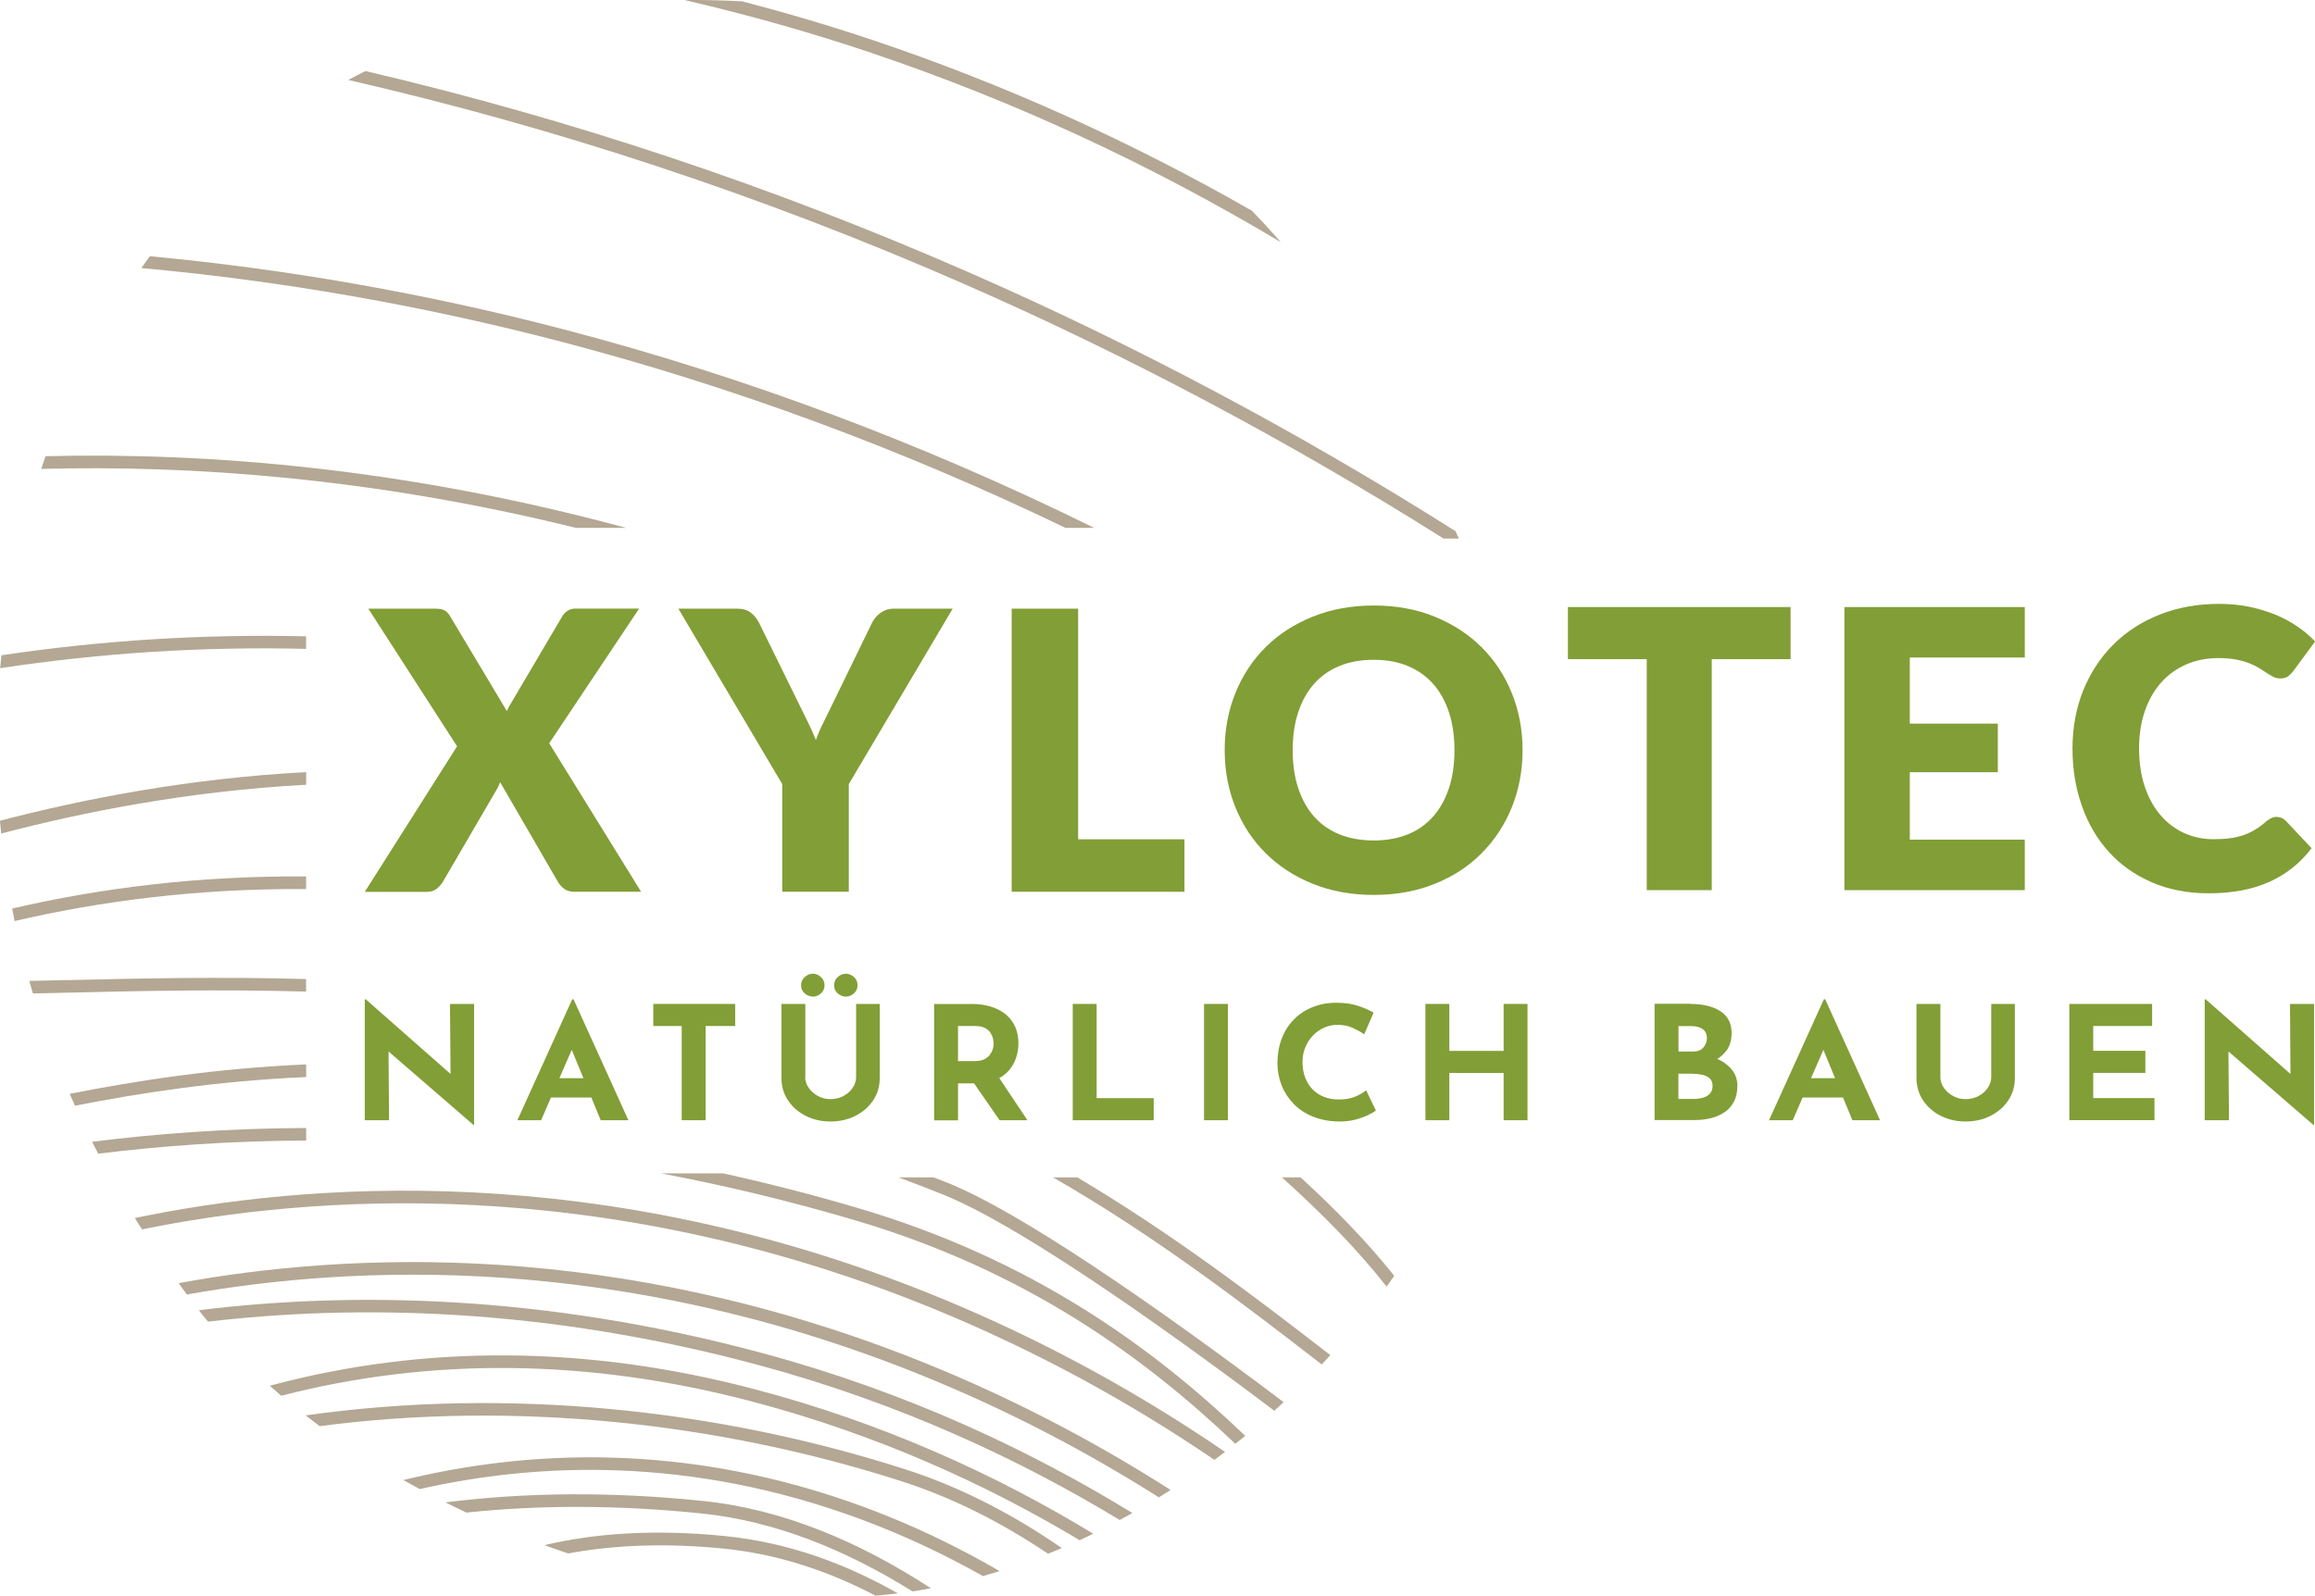 <svg xmlns="http://www.w3.org/2000/svg" id="Ebene_2" viewBox="0 0 256.7 176.98"><defs><style>.cls-1{fill:#b4a793;}.cls-2{fill:#829e36;}</style></defs><g id="Ebene_1-2"><path class="cls-2" d="m50.68,82.77l-9.84-15.26h7.38c.48,0,.83.06,1.06.18.23.12.43.33.6.61l6.33,10.58c.07-.19.16-.37.25-.54s.2-.35.32-.54l5.54-9.4c.36-.6.86-.9,1.48-.9h7.07l-9.97,14.94,10.19,16.47h-7.38c-.48,0-.87-.11-1.17-.34-.3-.23-.54-.5-.71-.82l-6.37-10.99c-.12.32-.25.59-.39.82l-5.93,10.17c-.17.3-.41.57-.7.81-.29.24-.65.36-1.09.36h-6.9l10.23-16.14Z"></path><path class="cls-2" d="m94.12,86.97v11.94h-7.38v-11.94l-11.52-19.46h6.5c.64,0,1.15.15,1.53.44.38.29.68.67.92,1.13l4.49,9.14c.36.73.7,1.41,1,2.03.31.62.57,1.23.81,1.83.22-.62.48-1.24.79-1.85s.63-1.29.98-2l4.45-9.14c.09-.19.21-.37.36-.56.15-.19.33-.36.52-.51.2-.15.42-.27.68-.37.25-.09.53-.14.84-.14h6.55l-11.52,19.46Z"></path><path class="cls-2" d="m119.56,93.09h11.78v5.82h-19.16v-31.4h7.37v25.58Z"></path><path class="cls-2" d="m168.83,83.2c0,2.27-.4,4.38-1.19,6.34-.79,1.95-1.91,3.65-3.35,5.1s-3.17,2.58-5.2,3.39c-2.03.82-4.28,1.23-6.75,1.23s-4.73-.41-6.76-1.23c-2.04-.82-3.78-1.95-5.23-3.39-1.45-1.44-2.57-3.14-3.36-5.1-.79-1.95-1.19-4.07-1.19-6.34s.4-4.38,1.19-6.34c.79-1.95,1.91-3.65,3.36-5.09,1.45-1.44,3.19-2.56,5.23-3.38,2.04-.82,4.29-1.23,6.76-1.23s4.72.41,6.75,1.24c2.03.83,3.77,1.96,5.2,3.39,1.44,1.44,2.56,3.13,3.35,5.09.79,1.95,1.19,4.06,1.19,6.31Zm-7.55,0c0-1.55-.2-2.95-.61-4.19-.41-1.24-.99-2.3-1.76-3.16-.76-.86-1.7-1.52-2.8-1.98-1.11-.46-2.36-.69-3.78-.69s-2.7.23-3.81.69c-1.11.46-2.05,1.12-2.81,1.98-.76.86-1.35,1.91-1.76,3.16-.41,1.24-.61,2.64-.61,4.19s.2,2.97.61,4.21.99,2.29,1.76,3.16c.77.86,1.7,1.52,2.81,1.97s2.38.68,3.81.68,2.67-.23,3.78-.68,2.04-1.11,2.8-1.97c.76-.86,1.35-1.91,1.76-3.16s.61-2.65.61-4.21Z"></path><path class="cls-2" d="m52.5,124.77l-10.21-8.83.79.42.06,7.89h-2.69v-13.41h.11l9.99,8.8-.59-.25-.06-8.04h2.67v13.43h-.07Z"></path><path class="cls-2" d="m57.37,124.25l6.08-13.41h.15l6.08,13.41h-3.07l-3.88-9.43,1.92-1.26-4.65,10.69h-2.62Zm4.15-4.66h4.05l.93,2.14h-5.8l.82-2.14Z"></path><path class="cls-2" d="m72.44,111.35h9.08v2.45h-3.28v10.45h-2.65v-10.45h-3.15v-2.45Z"></path><path class="cls-2" d="m89.28,119.48c0,.41.13.8.39,1.17.25.37.59.68,1.02.91.42.23.88.35,1.38.35.55,0,1.04-.12,1.46-.35.43-.23.77-.54,1.02-.91.25-.37.38-.77.38-1.17v-8.13h2.62v8.19c0,.95-.24,1.79-.73,2.51-.49.73-1.15,1.3-1.98,1.72-.83.42-1.75.62-2.76.62s-1.91-.21-2.73-.62c-.82-.41-1.48-.99-1.97-1.72-.49-.73-.73-1.57-.73-2.51v-8.19h2.65v8.13Zm-.04-11.12c.27-.24.58-.36.91-.36.3,0,.6.12.87.36.28.24.41.55.41.92s-.14.68-.41.91c-.27.23-.56.35-.87.35-.33,0-.63-.12-.91-.35-.28-.23-.41-.54-.41-.91s.14-.68.41-.92Zm3.66,0c.27-.24.57-.36.91-.36.3,0,.59.12.87.36.28.24.41.55.41.92s-.14.68-.41.91c-.27.23-.56.35-.87.35-.33,0-.63-.12-.91-.35-.28-.23-.41-.54-.41-.91s.14-.68.41-.92Z"></path><path class="cls-2" d="m107.65,111.35c.84,0,1.59.1,2.25.31s1.21.5,1.66.88c.44.38.78.84,1.02,1.37.23.53.35,1.13.35,1.8,0,.53-.08,1.05-.25,1.58-.17.53-.43,1.01-.81,1.44-.37.43-.86.78-1.47,1.04-.61.26-1.37.39-2.27.39h-1.9v4.1h-2.65v-12.9h4.08Zm.46,6.34c.4,0,.74-.06,1.01-.19.27-.13.48-.29.63-.49.15-.2.26-.41.33-.62.07-.22.1-.42.1-.6,0-.14-.02-.32-.06-.54-.04-.22-.13-.43-.27-.66-.13-.22-.34-.41-.61-.56-.27-.15-.64-.23-1.11-.23h-1.9v3.89h1.88Zm2.49,1.58l3.33,4.98h-3.09l-3.4-4.91,3.17-.07Z"></path><path class="cls-2" d="m118.95,111.35h2.65v10.45h6.33v2.45h-8.98v-12.9Z"></path><path class="cls-2" d="m133.51,111.35h2.65v12.9h-2.65v-12.9Z"></path><path class="cls-2" d="m152.57,123.18c-.15.12-.42.27-.81.47-.4.2-.88.37-1.45.53-.57.15-1.21.22-1.9.21-1.06-.02-2.01-.21-2.85-.55-.83-.34-1.54-.81-2.12-1.41-.58-.6-1.02-1.28-1.33-2.05-.3-.77-.46-1.59-.46-2.47,0-.98.16-1.88.47-2.7.31-.82.76-1.53,1.34-2.12.58-.6,1.27-1.06,2.08-1.38.8-.33,1.7-.49,2.67-.49.9,0,1.7.12,2.4.35.7.23,1.26.49,1.7.75l-1.04,2.4c-.3-.22-.71-.45-1.22-.69-.51-.24-1.09-.36-1.75-.36-.51,0-1,.1-1.47.31-.47.21-.88.49-1.24.87s-.64.81-.85,1.31c-.21.5-.31,1.04-.31,1.62,0,.62.09,1.19.28,1.7.19.51.46.96.81,1.32.35.37.78.65,1.27.85.49.2,1.05.3,1.67.3.72,0,1.34-.11,1.85-.33.51-.22.9-.46,1.17-.7l1.1,2.28Z"></path><path class="cls-2" d="m169.38,111.35v12.9h-2.65v-5.24h-6.02v5.24h-2.65v-12.9h2.65v5.21h6.02v-5.21h2.65Z"></path><path class="cls-2" d="m187.42,111.35c1.4,0,2.52.27,3.35.81.83.54,1.24,1.35,1.24,2.43,0,.79-.2,1.46-.61,1.99-.41.53-.96.93-1.67,1.19s-1.5.39-2.41.39l-.42-1.37c1.11,0,2.1.15,2.96.44.86.29,1.54.71,2.04,1.25.5.54.75,1.19.75,1.95,0,.7-.13,1.29-.39,1.78-.26.49-.62.88-1.06,1.17-.45.3-.95.51-1.51.65-.56.13-1.14.2-1.74.2h-4.48v-12.9h3.95Zm.31,5.28c.52,0,.91-.15,1.16-.46.25-.3.38-.65.38-1.03,0-.44-.16-.78-.47-1s-.73-.33-1.25-.33h-1.43v2.82h1.61Zm.09,5.26c.39,0,.74-.05,1.06-.15.32-.1.57-.26.75-.47.18-.22.27-.49.27-.82,0-.37-.11-.66-.33-.85-.22-.19-.5-.33-.85-.4s-.71-.11-1.09-.11h-1.52v2.8h1.7Z"></path><path class="cls-2" d="m196.16,124.25l6.08-13.41h.15l6.08,13.41h-3.07l-3.88-9.43,1.92-1.26-4.65,10.69h-2.62Zm4.15-4.66h4.04l.93,2.14h-5.8l.82-2.14Z"></path><path class="cls-2" d="m215.16,119.48c0,.41.13.8.38,1.17.26.37.6.68,1.02.91.42.23.88.35,1.38.35.55,0,1.04-.12,1.46-.35.43-.23.77-.54,1.02-.91.25-.37.38-.77.38-1.17v-8.13h2.62v8.19c0,.95-.24,1.79-.73,2.51-.49.73-1.15,1.3-1.98,1.72-.83.42-1.75.62-2.76.62s-1.91-.21-2.74-.62c-.82-.41-1.48-.99-1.97-1.72-.49-.73-.73-1.57-.73-2.51v-8.19h2.65v8.13Z"></path><path class="cls-2" d="m229.45,111.35h9.19v2.45h-6.53v2.75h5.78v2.45h-5.78v2.79h6.79v2.45h-9.44v-12.9Z"></path><path class="cls-2" d="m256.52,124.77l-10.21-8.83.79.42.06,7.89h-2.69v-13.41h.11l9.99,8.8-.59-.25-.05-8.04h2.67v13.43h-.07Z"></path><path class="cls-2" d="m198.55,67.33v5.78h-8.74v25.62h-7.21v-25.62h-8.74v-5.78h24.69Z"></path><path class="cls-2" d="m224.52,67.33v5.6h-12.75v7.33h9.76v5.39h-9.76v7.48h12.75v5.6h-20v-31.4h20Z"></path><path class="cls-2" d="m252.46,90.61c.17,0,.34.03.51.1.17.06.33.18.49.33l2.86,3.04c-1.25,1.65-2.82,2.9-4.7,3.74-1.88.84-4.11,1.26-6.68,1.26-2.36,0-4.47-.41-6.34-1.22-1.87-.81-3.45-1.93-4.75-3.36-1.3-1.43-2.3-3.12-2.99-5.09-.7-1.96-1.05-4.09-1.05-6.39s.4-4.49,1.19-6.45c.8-1.96,1.91-3.65,3.34-5.08s3.14-2.53,5.13-3.32c1.99-.79,4.18-1.19,6.59-1.19,1.16,0,2.26.1,3.29.31,1.03.21,1.99.5,2.89.86s1.72.8,2.47,1.31c.75.51,1.42,1.07,2,1.69l-2.43,3.3c-.16.2-.34.38-.55.55-.21.17-.51.25-.9.25-.26,0-.5-.06-.73-.17s-.47-.25-.72-.42-.54-.35-.84-.54c-.31-.19-.67-.37-1.09-.54s-.91-.31-1.47-.42c-.56-.11-1.22-.17-1.97-.17-1.31,0-2.5.23-3.58.7-1.08.47-2.01,1.14-2.78,2-.77.87-1.38,1.92-1.81,3.16-.43,1.24-.65,2.62-.65,4.16s.22,3.04.65,4.29,1.02,2.3,1.77,3.16c.75.85,1.62,1.51,2.61,1.95s2.06.67,3.2.67c.65,0,1.25-.03,1.79-.1.54-.06,1.04-.18,1.5-.33.46-.16.9-.36,1.32-.61.42-.25.84-.56,1.27-.94.17-.14.35-.26.55-.36.2-.09.4-.14.62-.14Z"></path><path class="cls-1" d="m142.35,155.53c-14.4-10.87-29.3-21.14-37.26-24.33-.53-.21-1.04-.4-1.57-.61h-3.88c1.63.61,3.27,1.24,4.92,1.9,7.85,3.15,22.51,13.25,36.74,23.98.35-.31.7-.63,1.04-.95Z"></path><path class="cls-1" d="m147.52,150.31c-8.16-6.32-17.44-13.41-28.06-19.72h-2.69c11.14,6.4,20.83,13.81,29.79,20.75.32-.34.64-.68.95-1.03Z"></path><path class="cls-1" d="m144.22,130.59h-2.07c4.45,4.01,8.4,8.02,11.6,12.11.29-.39.57-.79.85-1.19-2.93-3.69-6.45-7.31-10.38-10.92Z"></path><path class="cls-1" d="m96.69,5.89c15.68,5.29,30.89,12.33,45.33,20.97-1.04-1.2-2.11-2.36-3.19-3.48-13.36-7.65-27.32-13.96-41.69-18.81-4.91-1.66-9.86-3.12-14.83-4.42-2.2-.12-4.33-.16-6.42-.15,6.98,1.62,13.93,3.57,20.81,5.89Z"></path><path class="cls-1" d="m99.56,176.73c-5.71-3.25-12.06-5.64-19.2-6.36-7.77-.78-14.36-.32-19.99,1.01.87.32,1.75.62,2.63.92,5.22-.97,10.98-1.16,17.22-.54,6.18.62,11.77,2.56,16.86,5.22.83-.07,1.65-.15,2.47-.25Z"></path><path class="cls-1" d="m7.73,121.33c.19.44.38.87.58,1.31,7.3-1.43,15.84-2.75,25.64-3.18v-1.4c-10.04.43-18.77,1.8-26.22,3.26Z"></path><path class="cls-1" d="m7.55,108.7c-1.46.03-2.89.07-4.3.1.13.46.26.92.4,1.39,1.29-.03,2.6-.06,3.93-.09,7.88-.19,16.77-.39,26.36-.12v-1.39c-9.61-.27-18.51-.07-26.39.12Z"></path><path class="cls-1" d="m1.35,100.78c.09.46.18.92.27,1.38,9.61-2.24,20.4-3.63,32.32-3.55v-1.4c-12.02-.09-22.9,1.31-32.59,3.56Z"></path><path class="cls-1" d="m0,91.04c.04.47.08.94.13,1.41,9.08-2.38,20.69-4.7,33.82-5.41v-1.4c-13.17.7-24.82,3.01-33.95,5.39Z"></path><path class="cls-1" d="m.16,72.68c-.05.47-.09.95-.14,1.43,11.23-1.7,22.59-2.42,33.92-2.14v-1.39c-11.28-.27-22.6.43-33.78,2.1Z"></path><path class="cls-1" d="m63.87,58.55h5.56c-24.52-6.65-46.49-8.39-64.38-7.95-.16.46-.32.93-.48,1.41,16.6-.44,36.77.98,59.3,6.54Z"></path><path class="cls-1" d="m118.15,58.55h3.18c-19.03-9.38-38.68-16.75-58.79-22.01-15.19-3.97-30.58-6.68-45.92-8.12-.32.44-.64.87-.95,1.31,15.54,1.42,31.14,4.14,46.52,8.16,19.12,5,37.82,11.92,55.96,20.66Z"></path><path class="cls-1" d="m161.4,58.92c-17.32-10.96-35.52-20.64-54.1-28.77C85.6,20.65,63.17,13.18,40.52,7.88c-.64.32-1.28.65-1.9.99,23.1,5.3,45.99,12.87,68.13,22.56,18.3,8,36.22,17.53,53.31,28.3h1.7c-.12-.27-.24-.53-.36-.8Z"></path><path class="cls-1" d="m80.2,130.14h-6.92c6.92,1.31,14.1,3.01,21.51,5.2,18.94,5.59,32.14,15.21,42.19,24.8.37-.29.73-.59,1.1-.88-10.18-9.75-23.58-19.55-42.89-25.25-5.1-1.51-10.1-2.78-14.98-3.86Z"></path><path class="cls-1" d="m10.21,126.64c.22.44.45.88.68,1.32,6.85-.85,14.58-1.42,23.06-1.46v-1.39c-8.75.04-16.71.64-23.74,1.53Z"></path><path class="cls-1" d="m14.95,135.1c.26.42.53.84.8,1.26,18.46-3.78,50.84-6.34,87.84,8.83,11.73,4.81,22.08,10.61,31.07,16.73.39-.29.79-.58,1.18-.88-9.16-6.27-19.72-12.22-31.72-17.14-37.68-15.45-70.61-12.68-89.17-8.8Z"></path><path class="cls-1" d="m19.81,142.33c.3.42.6.84.92,1.25,18.65-3.34,47.95-4.54,81.2,8.85,9.85,3.97,18.69,8.66,26.57,13.65.43-.27.87-.54,1.3-.82-8.09-5.17-17.19-10.03-27.35-14.13-33.94-13.67-63.83-12.27-82.64-8.81Z"></path><path class="cls-1" d="m22.05,145.32c.15.19.29.39.45.58.18.23.38.46.57.69,16.21-1.9,37.12-1.65,61.13,4.84,15.72,4.25,28.99,10.52,39.96,17.16.47-.25.94-.51,1.41-.77-11.19-6.85-24.8-13.36-41-17.73-24.64-6.65-46.03-6.8-62.51-4.77Z"></path><path class="cls-1" d="m29.91,153.69c.42.37.84.75,1.27,1.12,16.62-4.29,34.1-4.1,51.98.58,14.02,3.67,26.2,9.24,36.55,15.44.5-.23,1.01-.47,1.51-.72-10.62-6.45-23.19-12.27-37.71-16.07-18.44-4.83-36.47-4.94-53.6-.34Z"></path><path class="cls-1" d="m33.88,156.98c.52.4,1.04.8,1.57,1.2,21.77-2.85,44.32-.36,64.44,6.09,5.78,1.85,11.22,4.63,16.32,8.06.51-.2,1.02-.41,1.52-.63-5.42-3.74-11.22-6.77-17.41-8.75-20.73-6.65-44.03-9.13-66.44-5.96Z"></path><path class="cls-1" d="m44.72,164.16c.6.34,1.21.67,1.82,1,13.03-2.95,29.98-3.66,48.86,3.33,4.91,1.82,9.44,3.98,13.59,6.32.62-.18,1.23-.36,1.85-.55-4.52-2.63-9.5-5.06-14.95-7.08-19.91-7.37-37.72-6.31-51.16-3.02Z"></path><path class="cls-1" d="m49.39,166.64c.77.38,1.55.76,2.33,1.13,8.22-.87,16.92-.85,26.1.1,8.12.84,15.96,4.02,23.36,8.64.68-.1,1.36-.22,2.04-.35-7.95-5.17-16.43-8.77-25.26-9.68-10.06-1.04-19.6-.98-28.58.16Z"></path></g></svg>